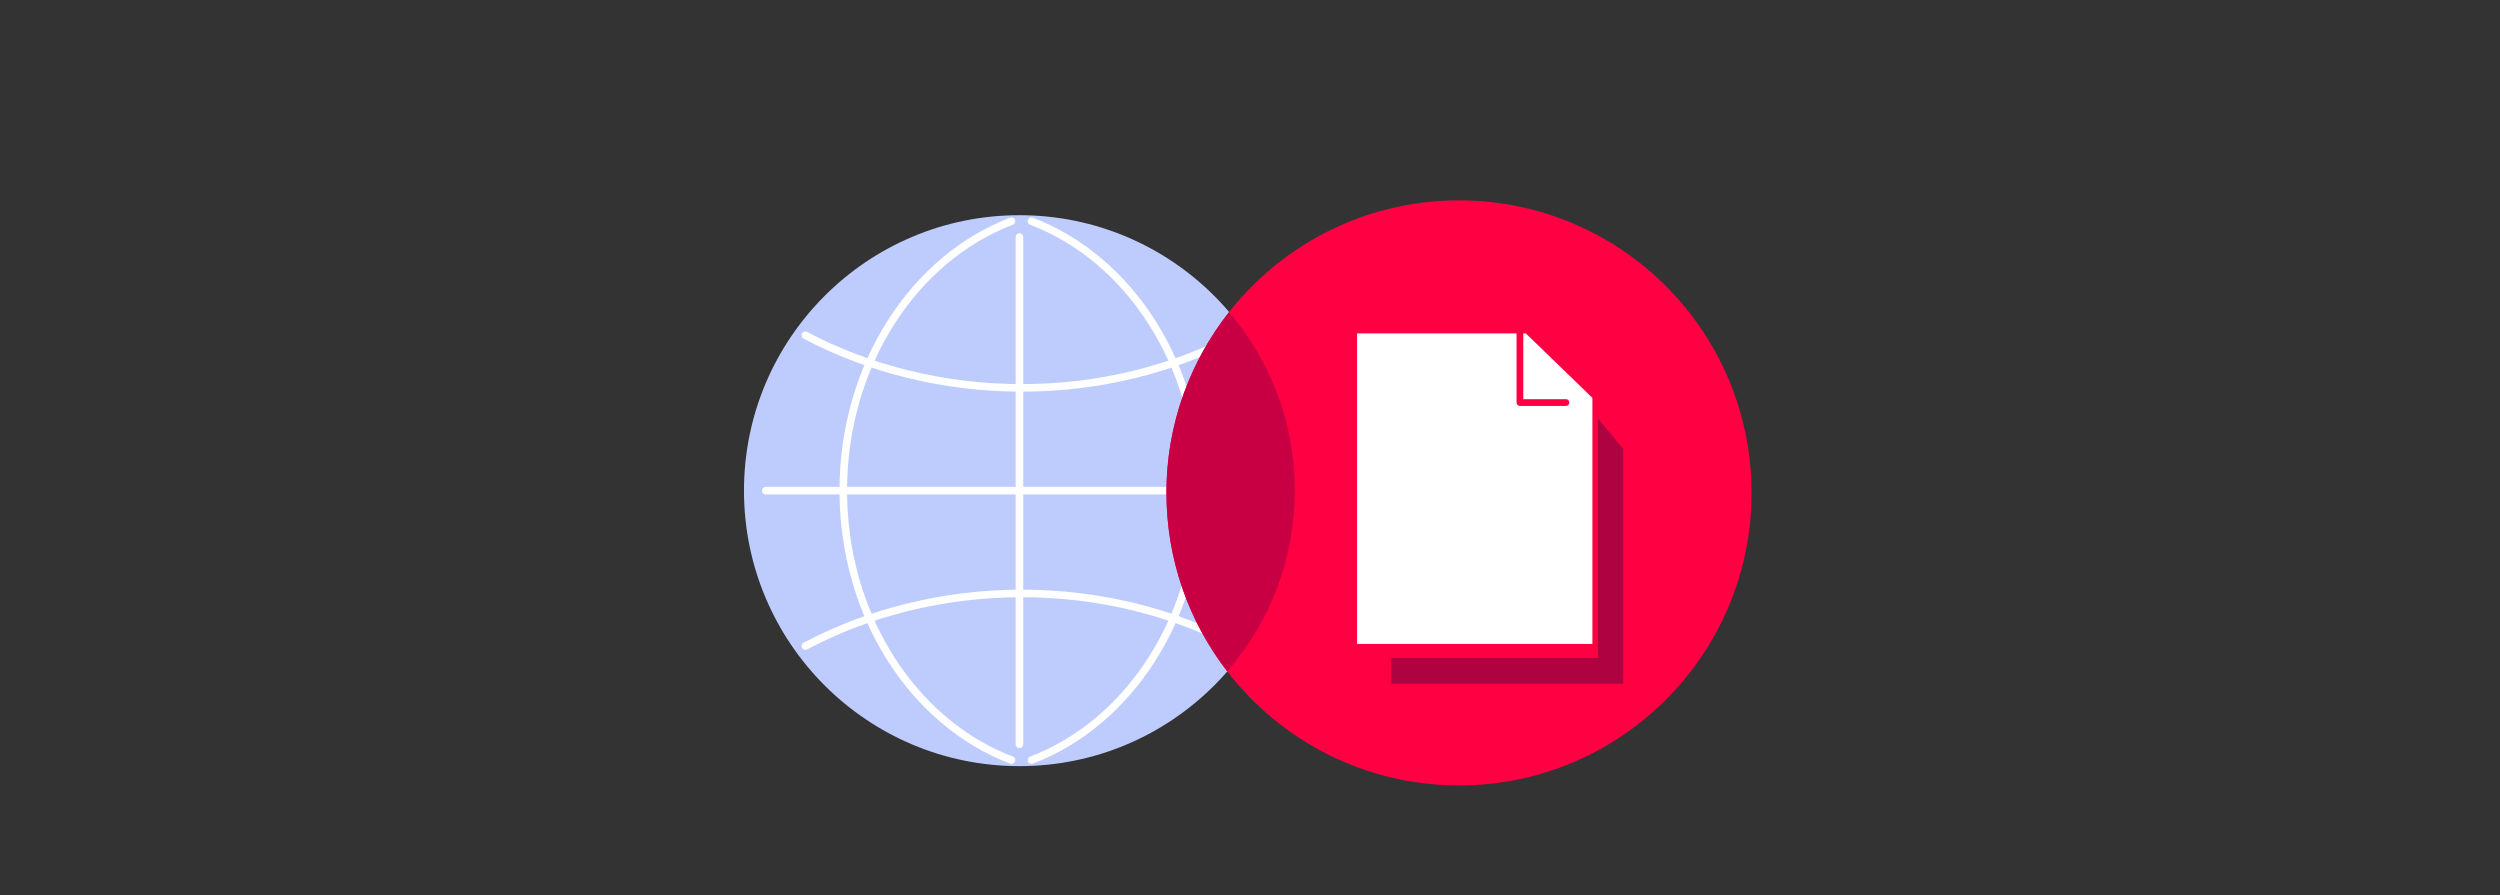 <?xml version="1.0" encoding="UTF-8"?><svg id="a" xmlns="http://www.w3.org/2000/svg" xmlns:xlink="http://www.w3.org/1999/xlink" viewBox="0 0 324 116"><rect x="0" y="0" width="324" height="116" fill="#333333" stroke="none"/><defs><style>.c{fill:#ff0043;}.d{fill:#bdccfc;}.e{fill:#c80043;}.f{fill:#af0241;}.g{clip-rule:evenodd;}.g,.h{fill:none;}.h{stroke:#fff;stroke-width:.98px;}.h,.i{stroke-miterlimit:10;}.h,.j{stroke-linecap:round;}.i,.j{fill:#fff;stroke:#ff0043;stroke-width:.87px;}.j{stroke-linejoin:round;}.k{clip-path:url(#b);}</style><clipPath id="b"><path d="M96.42,63.59c0,19.72,15.98,35.7,35.7,35.7s35.7-15.98,35.7-35.7-15.98-35.7-35.7-35.7-35.7,15.98-35.7,35.7Z" style="clip-rule:evenodd; fill:none;"/></clipPath></defs><g><g style="clip-path:url(#b);"><rect x="93.49" y="24.97" width="77.25" height="77.25" style="fill:#bdccfc;"/></g><path d="M133.68,28.67c12.65,4.81,21.8,18.62,21.8,34.92s-9.14,30.11-21.8,34.92" style="fill:none; stroke:#fff; stroke-linecap:round; stroke-miterlimit:10; stroke-width:.98px;"/><path d="M131.09,28.67c-12.65,4.81-21.8,18.62-21.8,34.92s9.14,30.11,21.8,34.92" style="fill:none; stroke:#fff; stroke-linecap:round; stroke-miterlimit:10; stroke-width:.98px;"/><path d="M160.02,43.64c-8.06,4.21-17.52,6.63-27.64,6.63s-19.87-2.5-28.01-6.82" style="fill:none; stroke:#fff; stroke-linecap:round; stroke-miterlimit:10; stroke-width:.98px;"/><path d="M160.02,83.54c-8.06-4.21-17.52-6.63-27.64-6.63s-19.87,2.5-28.01,6.82" style="fill:none; stroke:#fff; stroke-linecap:round; stroke-miterlimit:10; stroke-width:.98px;"/><line x1="132.12" y1="30.72" x2="132.12" y2="96.47" style="fill:none; stroke:#fff; stroke-linecap:round; stroke-miterlimit:10; stroke-width:.98px;"/><line x1="99.24" y1="63.59" x2="164.99" y2="63.59" style="fill:none; stroke:#fff; stroke-linecap:round; stroke-miterlimit:10; stroke-width:.98px;"/></g><g><circle cx="189.09" cy="63.88" r="37.91" style="fill:#ff0043;"/><g><polygon points="206.81 83.89 175.44 83.89 175.44 42.77 197.92 42.77 206.81 51.38 206.81 83.89" style="fill:#fff; stroke:#ff0043; stroke-miterlimit:10; stroke-width:.87px;"/><polyline points="196.98 42.77 196.98 52.17 202.95 52.17" style="fill:#fff; stroke:#ff0043; stroke-linecap:round; stroke-linejoin:round; stroke-width:.87px;"/></g><polygon points="180.31 85.26 207.09 85.26 207.09 54.24 210.37 58.17 210.37 88.61 180.31 88.61 180.31 85.26" style="fill:#af0241;"/></g><path d="M151.17,63.88c0,8.71,2.94,16.73,7.88,23.13,5.45-6.27,8.76-14.45,8.76-23.41s-3.21-16.91-8.53-23.14c-5.08,6.45-8.12,14.58-8.12,23.43Z" style="fill:#c80043;"/></svg>